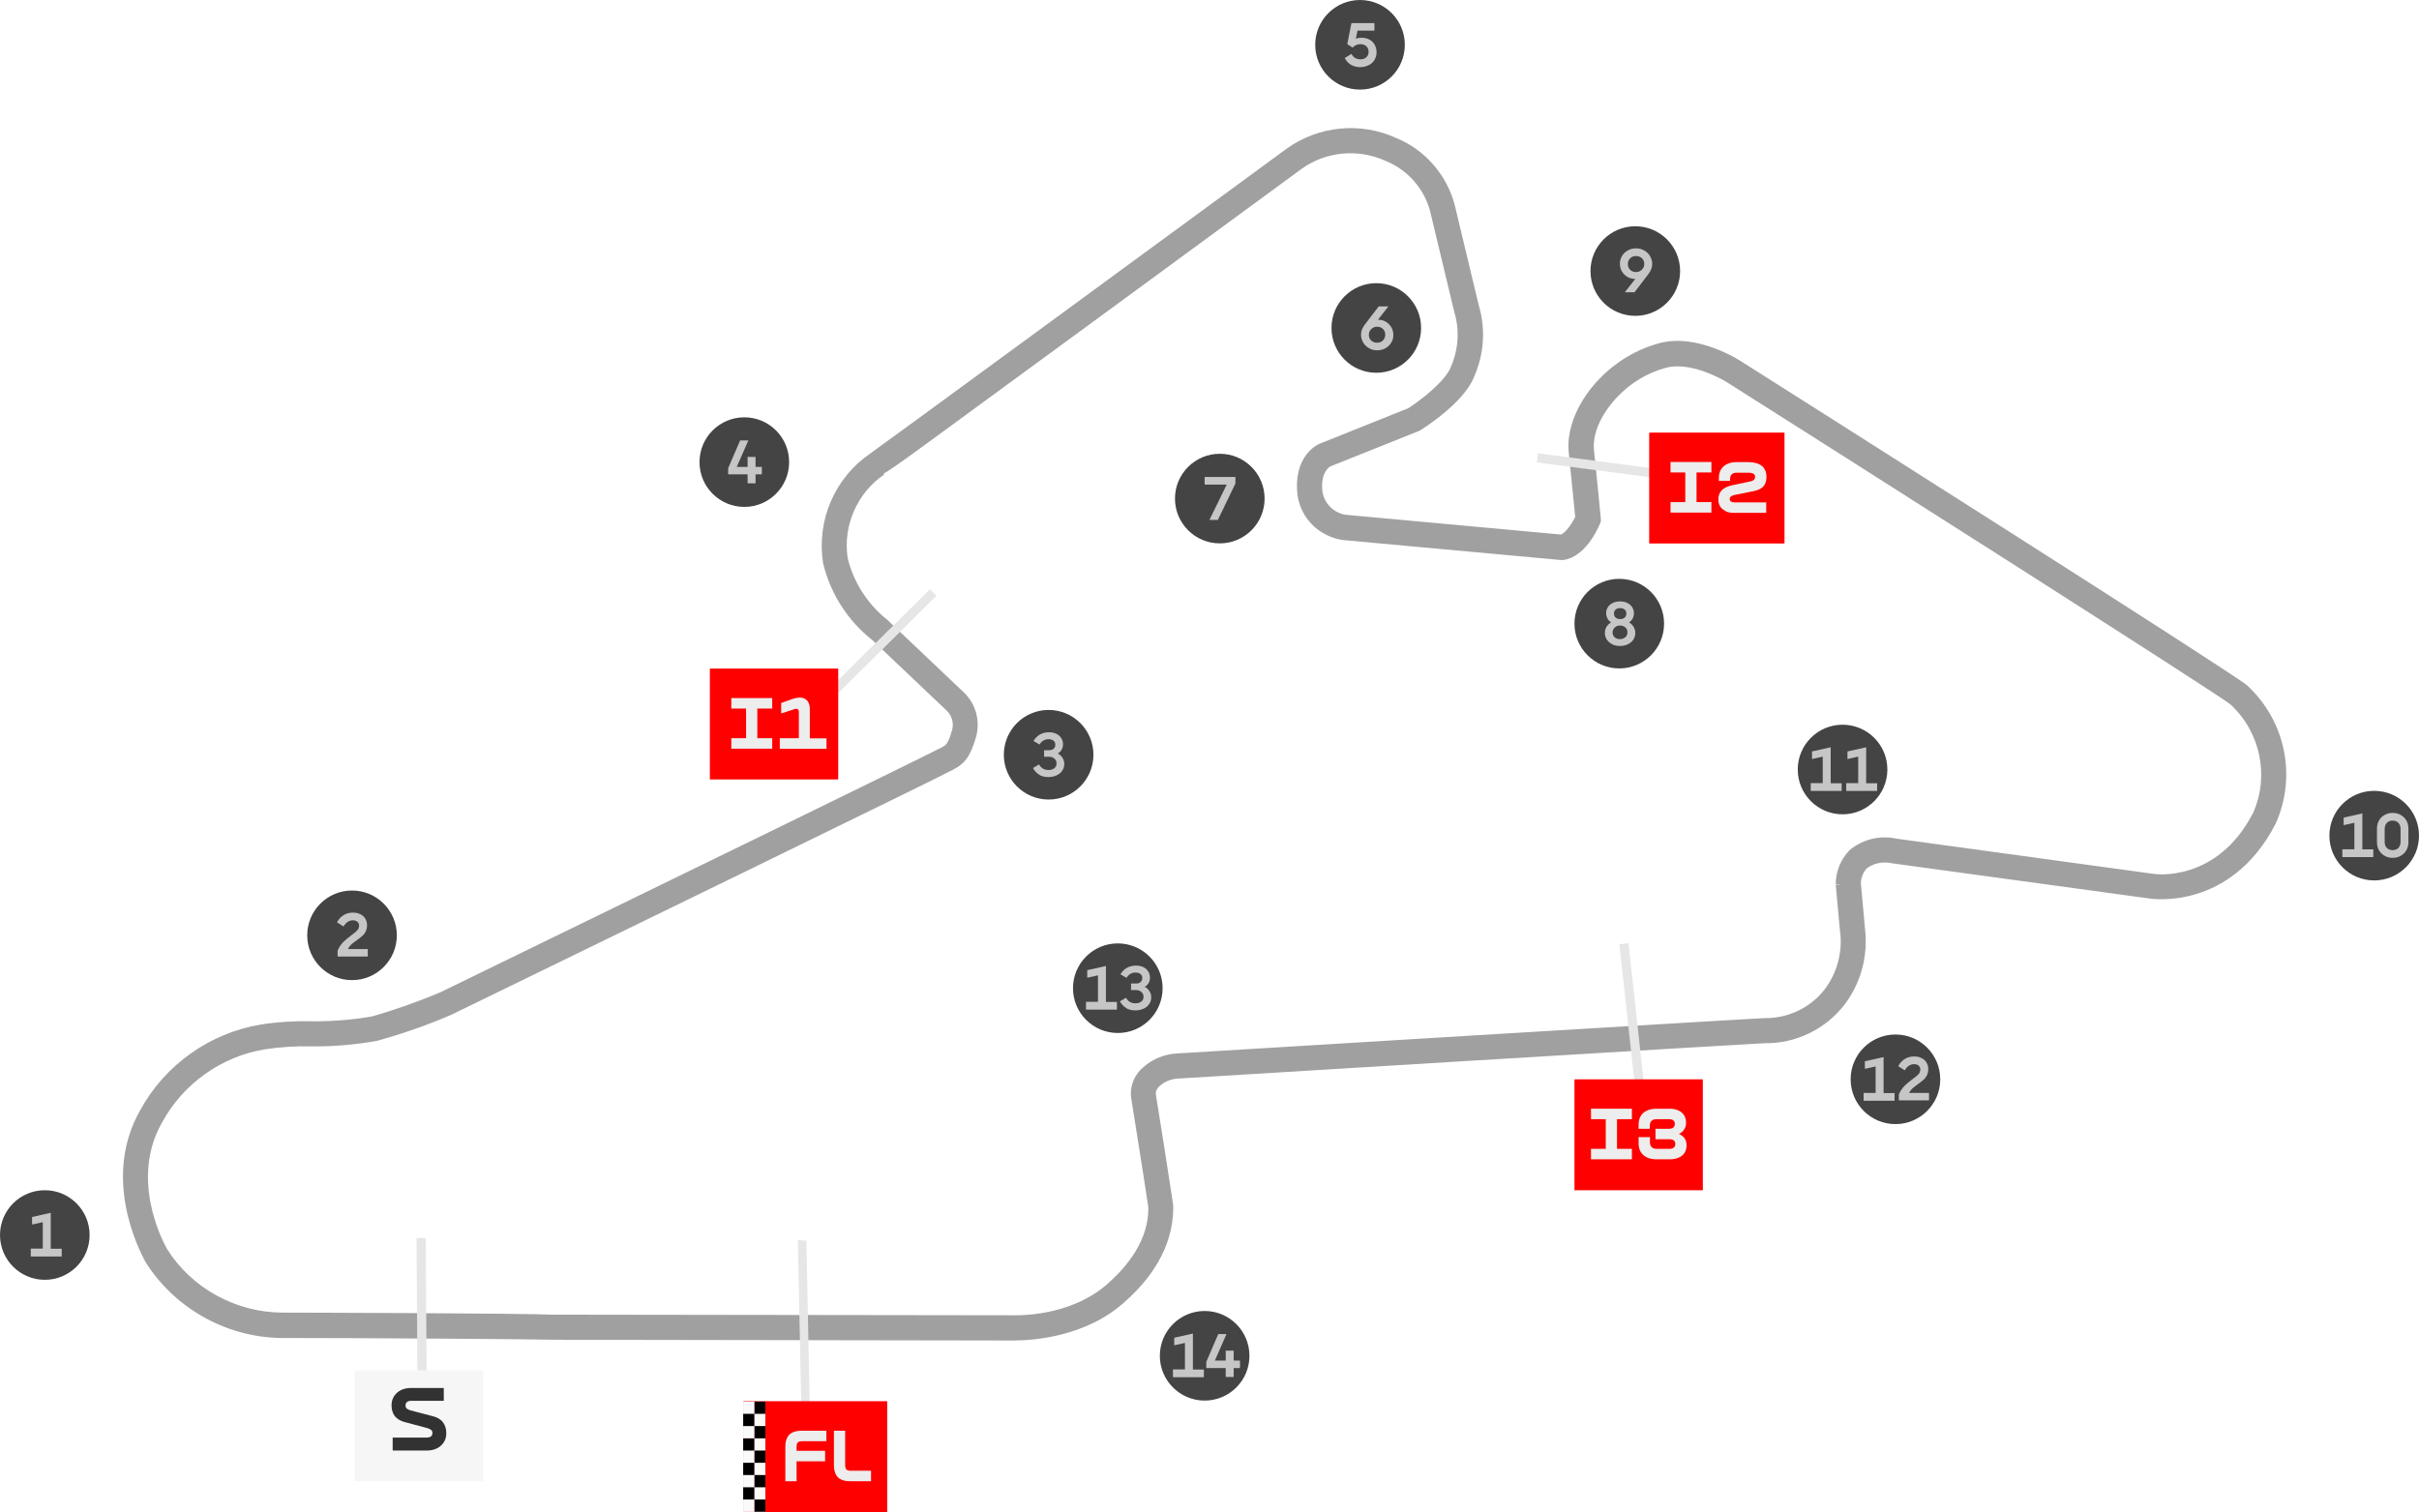 <?xml version="1.0" encoding="UTF-8"?>
<svg id="uuid-1b6fc0f9-7af8-4412-8f57-9c6f3020c5ec" data-name="Capa 1" xmlns="http://www.w3.org/2000/svg" viewBox="0 0 191.65 119.83">
  <defs>
    <style>
      .uuid-0051ba35-0ff2-4a77-8ba1-72af7ec8ed30 {
        fill: #323232;
      }

      .uuid-f5be6253-8d84-4937-9234-2bfde9a34774 {
        fill: #444;
      }

      .uuid-4856beeb-44d3-43d9-a6c3-3d353ae8e49a {
        fill: #e6e6e6;
      }

      .uuid-a5a6538e-3f1a-435d-ac51-8d72f3eae15d {
        fill: #f6f6f6;
      }

      .uuid-1fc10fb1-c892-43f2-af89-48874033f9c4 {
        fill: #a0a0a0;
      }

      .uuid-bfd21b8e-e4d0-4182-aaa7-7aba89c9c3b5 {
        fill: #c6c6c6;
      }

      .uuid-93c8b308-abb1-44cb-8d39-7552c1302d85 {
        fill: #fafafa;
      }

      .uuid-34a998c2-7300-4f8e-9804-239b63194807 {
        fill: red;
      }

      .uuid-0b77231a-daf1-4e23-9240-f6ab09747622 {
        fill: #ededed;
      }
    </style>
  </defs>
  <g id="uuid-41a0def7-9016-46ac-bf86-2ad33390656e" data-name="trazado">
    <path class="uuid-1fc10fb1-c892-43f2-af89-48874033f9c4" d="M80.55,106.23h-.06l-36.6-.06c-1.44-.05-15.17-.14-21.26-.14-4.45.07-8.72-2.23-11.1-6.02-.62-1.13-3.43-6.77-.42-12.03,1.94-3.58,5.52-6.13,9.56-6.79,1.34-.21,2.69-.29,4.04-.26,1.59.02,3.18-.11,4.75-.38,1.8-.51,3.67-1.17,5.48-1.94,18.49-9,38.56-18.79,39.3-19.2l.35-.17c.37-.2.52-.28.84-1.38.16-.57-.02-1.18-.46-1.58l-5.85-5.55c-1.95-1.53-3.34-3.7-3.91-6.11-.53-3.4.94-6.76,3.71-8.66l.08-.06c1.44-1.02,22.03-16.12,32.94-24.12,2.52-1.81,5.84-2.14,8.66-.85,2.26.91,4.02,2.9,4.65,5.3l1.91,7.97c.55,1.82.43,3.84-.36,5.63-.76,2.02-3.88,4.02-4.24,4.25l-.16.08-7,2.8s-.8.4-.63,1.96c.13.95.86,1.71,1.82,1.87l17.08,1.57c.34-.13.83-.78,1.13-1.4-.08-.83-.36-3.54-.52-5.18-.23-2.93,1.99-5.31,2.44-5.76,1.27-1.33,2.89-2.31,4.69-2.81,3.07-.86,6.48,1.38,6.62,1.48,4.42,2.79,38.82,24.61,40,25.62,3.05,2.82,3.95,7.22,2.26,10.97-3.6,6.98-9.95,5.93-10.01,5.92l-20.39-2.79c-.74-.16-1.44,0-1.99.4-.29.33-.46.74-.47,1.18l.33,3.61h0c.25,2.13-.31,4.25-1.59,5.97-1.51,1.98-3.88,3.14-6.37,3.1-.97.03-46.09,2.77-46.42,2.8-.58.02-1.1.23-1.5.59-.25.21-.35.49-.29.76.14.81,1.25,7.87,1.36,8.67v.13c.04,3.36-2,5.9-3.72,7.44-3.18,2.98-7.68,3.16-8.7,3.16ZM44.08,104.18l36.4.05c.76.01,4.71-.09,7.42-2.63,1.43-1.29,3.11-3.34,3.08-5.9-.08-.64-1.18-7.6-1.33-8.5-.2-.97.16-2,.95-2.64.72-.65,1.69-1.04,2.7-1.08.36-.03,46-2.8,46.53-2.8.03,0,.05,0,.08,0,1.83,0,3.57-.86,4.68-2.31.95-1.28,1.38-2.86,1.21-4.45h-.01s-.35-3.8-.35-3.8l.46-.04h-.46c0-1.01.38-1.96,1.08-2.69l.1-.09c1.03-.81,2.35-1.12,3.63-.84l20.37,2.79c.09.02,5.01.73,7.88-4.82,1.31-2.92.6-6.4-1.79-8.61-1.21-.97-32.46-20.83-39.75-25.44-.74-.49-3.18-1.74-5-1.23-1.45.4-2.76,1.19-3.8,2.28-.22.22-2.04,2.1-1.88,4.18.25,2.44.55,5.41.55,5.53v.2l-.08.18c-.18.44-1.18,2.65-2.92,2.86h0s-.15,0-.15,0l-17.34-1.59c-1.91-.32-3.31-1.77-3.55-3.61-.29-2.63,1.13-3.82,1.92-4.08l6.86-2.75c1.12-.72,2.97-2.2,3.37-3.26.62-1.41.71-2.94.28-4.36l-1.92-8.01c-.47-1.77-1.78-3.26-3.5-3.96-2.21-1.01-4.76-.76-6.69.63h0s-8.25,6.05-16.5,12.1c-4.13,3.03-8.26,6.05-11.36,8.32-3.13,2.29-4.53,3.32-5.25,3.73l.04.07c-2.14,1.46-3.27,4.06-2.88,6.62.45,1.88,1.56,3.64,3.14,4.89h0s6,5.69,6,5.69c.99.9,1.39,2.28,1.03,3.59-.48,1.64-.94,2.12-1.79,2.58l-.38.19c-.71.41-27.8,13.6-39.41,19.25-1.93.83-3.89,1.51-5.87,2.06-1.79.32-3.52.46-5.23.44-1.23-.03-2.47.05-3.69.24-3.42.56-6.46,2.73-8.12,5.79-2.49,4.35-.11,9.13.4,10.04,1.95,3.1,5.46,5.03,9.18,5.03.06,0,.12,0,.18,0h0c.28,0,18.78.04,21.47.17v-.02Z"/>
  </g>
  <g id="uuid-27151475-51b2-4196-ad85-044ddcf113e7" data-name="PUNTOS INTERMEDIOS Y SEMAFORO">
    <g>
      <rect class="uuid-4856beeb-44d3-43d9-a6c3-3d353ae8e49a" x="128.92" y="74.76" width=".73" height="11.53" transform="translate(-8.02 14.59) rotate(-6.27)"/>
      <path class="uuid-34a998c2-7300-4f8e-9804-239b63194807" d="M134.91,85.53h-10.14l-.03.03v8.76h10.17v-8.79Z"/>
      <g>
        <path class="uuid-0b77231a-daf1-4e23-9240-f6ab09747622" d="M126.05,91.04h1.17v-2.35h-1.17v-.83h3.24v.83h-1.18v2.35h1.18v.83h-3.24v-.83Z"/>
        <path class="uuid-0b77231a-daf1-4e23-9240-f6ab09747622" d="M130.48,91.72c-.21-.1-.38-.25-.49-.43-.11-.19-.17-.41-.17-.67v-.51h.9v.43c0,.16.05.28.14.37.09.09.22.13.38.13h1.03c.15,0,.26-.03.34-.1.08-.06.12-.16.12-.29,0-.12-.04-.21-.12-.28-.08-.06-.19-.09-.34-.09h-1.11v-.83h1.07c.14,0,.26-.03.34-.1.08-.06.12-.16.12-.29,0-.12-.04-.21-.12-.28-.08-.06-.19-.09-.34-.09h-1c-.16,0-.29.04-.38.13-.09.09-.14.21-.14.37v.26h-.89v-.34c0-.26.06-.48.17-.67s.27-.33.49-.43c.21-.1.47-.15.77-.15h1.01c.27,0,.5.04.7.13s.35.21.46.38c.11.17.16.36.16.59,0,.2-.04.38-.14.53-.09.15-.23.27-.42.37.21.1.37.22.46.37.09.14.14.32.14.54s-.05.42-.16.59c-.11.17-.27.29-.47.38-.2.09-.44.13-.71.13h-1.03c-.3,0-.56-.05-.77-.15Z"/>
      </g>
    </g>
    <g>
      <polygon class="uuid-4856beeb-44d3-43d9-a6c3-3d353ae8e49a" points="63.5 112.24 63.21 98.25 63.89 98.33 64.17 112.32 63.5 112.24"/>
      <path class="uuid-34a998c2-7300-4f8e-9804-239b63194807" d="M70.29,111.04h-11.37l-.03.03v8.76h11.4v-8.79Z"/>
      <g>
        <path class="uuid-0b77231a-daf1-4e23-9240-f6ab09747622" d="M62.36,113.94c.09-.19.23-.33.42-.42.19-.09.42-.14.71-.14h1.98v.83h-1.92c-.11,0-.2.01-.26.04-.06.03-.11.08-.14.14-.03.06-.04.15-.04.26v.32h2.26v.83h-2.26v1.58h-.89v-2.73c0-.29.05-.52.14-.71Z"/>
        <path class="uuid-0b77231a-daf1-4e23-9240-f6ab09747622" d="M69.01,117.38h-1.67c-.29,0-.53-.05-.71-.14-.19-.09-.33-.23-.42-.42s-.14-.43-.14-.71v-2.73h.89v2.73c0,.11.01.2.04.26.03.07.07.11.14.14.07.03.15.04.26.04h1.61v.83Z"/>
      </g>
      <g>
        <g>
          <rect class="uuid-93c8b308-abb1-44cb-8d39-7552c1302d85" x="59.76" y="113.98" width=".88" height="5.83"/>
          <rect x="59.76" y="114.95" width=".88" height=".97"/>
          <rect x="59.76" y="116.89" width=".88" height=".97"/>
          <rect x="59.76" y="118.83" width=".88" height=".97"/>
          <rect class="uuid-93c8b308-abb1-44cb-8d39-7552c1302d85" x="58.88" y="113.98" width=".88" height="5.83"/>
          <rect x="58.88" y="113.98" width=".88" height=".97"/>
          <rect x="58.88" y="115.92" width=".88" height=".97"/>
          <rect x="58.88" y="117.86" width=".88" height=".97"/>
        </g>
        <g>
          <rect class="uuid-93c8b308-abb1-44cb-8d39-7552c1302d85" x="59.76" y="111.07" width=".88" height="2.91"/>
          <rect x="59.76" y="111.07" width=".88" height=".97"/>
          <rect x="59.76" y="113.01" width=".88" height=".97"/>
          <rect class="uuid-93c8b308-abb1-44cb-8d39-7552c1302d85" x="58.88" y="111.07" width=".88" height="2.91"/>
          <rect x="58.88" y="112.04" width=".88" height=".97"/>
        </g>
      </g>
    </g>
    <g>
      <rect class="uuid-4856beeb-44d3-43d9-a6c3-3d353ae8e49a" x="33.04" y="98.12" width=".73" height="11.53" transform="translate(-.69 .22) rotate(-.38)"/>
      <path class="uuid-a5a6538e-3f1a-435d-ac51-8d72f3eae15d" d="M38.28,108.59h-10.14l-.03.03v8.76h10.17v-8.79Z"/>
      <path class="uuid-0051ba35-0ff2-4a77-8ba1-72af7ec8ed30" d="M31.12,113.92h2.69c.14,0,.25-.03.33-.09.08-.06.12-.15.12-.27,0-.11-.03-.19-.1-.24-.07-.06-.17-.11-.31-.15l-1.69-.45c-.39-.09-.67-.25-.86-.47-.18-.22-.28-.52-.28-.88,0-.26.06-.5.19-.71.13-.21.31-.37.54-.49.23-.12.51-.18.83-.18h2.58v1.02h-2.58c-.14,0-.26.03-.33.09-.08.06-.12.15-.12.27s.03.2.1.25c.06.06.17.11.31.15l1.68.44c.39.09.68.25.86.48s.28.52.28.88c0,.27-.06.51-.19.71-.13.21-.31.37-.54.49-.23.12-.51.18-.83.18h-2.69v-1.02Z"/>
    </g>
    <g>
      <rect class="uuid-4856beeb-44d3-43d9-a6c3-3d353ae8e49a" x="64.08" y="50.64" width="11.53" height=".73" transform="translate(-15.67 63.94) rotate(-44.74)"/>
      <path class="uuid-34a998c2-7300-4f8e-9804-239b63194807" d="M66.41,52.98h-10.14l-.03.03v8.76h10.17v-8.79Z"/>
      <g>
        <path class="uuid-0b77231a-daf1-4e23-9240-f6ab09747622" d="M57.94,58.5h1.17v-2.35h-1.17v-.83h3.24v.83h-1.18v2.35h1.18v.83h-3.24v-.83Z"/>
        <path class="uuid-0b77231a-daf1-4e23-9240-f6ab09747622" d="M61.8,58.5h1.49v-2.1c0-.07-.02-.13-.05-.17-.03-.04-.08-.06-.16-.06-.04,0-.08,0-.13.02-.05.01-.11.04-.17.06l-.89.29v-.83l.81-.29c.12-.04.23-.08.34-.1s.22-.04.32-.04c.17,0,.31.04.43.11.12.07.22.18.28.32s.09.29.09.47v2.33h1.32v.83h-3.7v-.83Z"/>
      </g>
    </g>
    <g>
      <rect class="uuid-4856beeb-44d3-43d9-a6c3-3d353ae8e49a" x="127.16" y="31.27" width=".73" height="11.53" transform="translate(74.22 158.66) rotate(-82.53)"/>
      <path class="uuid-34a998c2-7300-4f8e-9804-239b63194807" d="M141.38,34.28h-10.69l-.03.03v8.76h10.72v-8.79Z"/>
      <g>
        <path class="uuid-0b77231a-daf1-4e23-9240-f6ab09747622" d="M132.35,39.79h1.17v-2.35h-1.17v-.83h3.24v.83h-1.18v2.35h1.18v.83h-3.24v-.83Z"/>
        <path class="uuid-0b77231a-daf1-4e23-9240-f6ab09747622" d="M136.7,40.49c-.18-.09-.32-.21-.42-.36-.09-.16-.14-.34-.14-.55,0-.3.09-.54.27-.73.18-.19.48-.33.9-.41l1.27-.27c.12-.02.21-.05.28-.08.07-.03.11-.07.14-.12.03-.04.05-.11.05-.18,0-.11-.04-.2-.13-.25s-.22-.08-.41-.08h-.92c-.17,0-.3.04-.39.13-.09.09-.13.21-.13.37v.15h-.89v-.24c0-.26.06-.48.17-.67.11-.18.27-.33.49-.43.21-.1.47-.15.78-.15h.88c.47,0,.83.1,1.08.3s.37.49.37.86c0,.22-.04.41-.11.56-.07.15-.18.27-.33.37-.15.09-.34.16-.58.21l-1.5.3c-.13.03-.23.07-.29.12-.07.05-.1.12-.1.2s.03.15.09.2c.06.04.15.07.27.07h2.53v.83h-2.57c-.25,0-.47-.04-.65-.13Z"/>
      </g>
    </g>
  </g>
  <g>
    <circle class="uuid-f5be6253-8d84-4937-9234-2bfde9a34774" cx="3.55" cy="97.87" r="3.55"/>
    <path class="uuid-bfd21b8e-e4d0-4182-aaa7-7aba89c9c3b5" d="M2.44,98.95h.95v-2.1l-.85.19v-.6l1.48-.33v2.85h.87v.61h-2.45v-.61Z"/>
  </g>
  <g>
    <circle class="uuid-f5be6253-8d84-4937-9234-2bfde9a34774" cx="27.89" cy="74.12" r="3.55"/>
    <path class="uuid-bfd21b8e-e4d0-4182-aaa7-7aba89c9c3b5" d="M27.2,74.65c.18-.18.4-.36.66-.55.21-.15.36-.28.45-.38.09-.1.14-.22.14-.36,0-.13-.04-.23-.13-.31s-.21-.12-.36-.12-.29.04-.42.13c-.12.08-.23.2-.32.36l-.52-.33c.13-.25.3-.43.52-.57.21-.13.46-.2.74-.2.22,0,.42.04.59.13.17.08.3.2.39.35.09.15.14.32.14.52s-.04.36-.11.5c-.07.14-.16.26-.27.35-.11.1-.25.21-.42.33-.19.13-.33.25-.45.35-.11.1-.2.22-.27.36h1.58v.59h-2.39v-.47c.12-.28.27-.5.45-.68Z"/>
  </g>
  <g>
    <circle class="uuid-f5be6253-8d84-4937-9234-2bfde9a34774" cx="83.08" cy="59.81" r="3.55"/>
    <path class="uuid-bfd21b8e-e4d0-4182-aaa7-7aba89c9c3b5" d="M82.34,61.39c-.21-.12-.38-.3-.5-.53l.48-.28c.09.15.19.26.31.33.12.07.27.11.44.11.19,0,.34-.05.46-.14s.18-.22.18-.38-.06-.28-.17-.38c-.11-.1-.25-.15-.41-.15h-.41v-.52h.41c.15,0,.26-.04.35-.12s.13-.18.13-.32-.05-.23-.14-.31c-.1-.08-.23-.12-.4-.12-.3,0-.54.14-.71.42l-.48-.28c.28-.46.69-.69,1.24-.69.21,0,.41.04.57.12.17.08.3.2.39.34.09.14.14.31.14.49,0,.17-.04.32-.12.45-.08.13-.18.22-.3.28.16.08.29.2.38.35.1.15.14.31.14.48,0,.2-.05.37-.16.53-.1.16-.25.28-.44.37-.19.09-.41.14-.66.14-.28,0-.53-.06-.75-.19Z"/>
  </g>
  <g>
    <circle class="uuid-f5be6253-8d84-4937-9234-2bfde9a34774" cx="58.97" cy="36.62" r="3.55"/>
    <path class="uuid-bfd21b8e-e4d0-4182-aaa7-7aba89c9c3b5" d="M57.7,37.08l.94-2.18h.65l-.92,2.1h.86v-.79h.63v.79h.5v.59h-.5v.71h-.63v-.71h-1.54v-.51Z"/>
  </g>
  <g>
    <circle class="uuid-f5be6253-8d84-4937-9234-2bfde9a34774" cx="107.75" cy="3.55" r="3.55"/>
    <path class="uuid-bfd21b8e-e4d0-4182-aaa7-7aba89c9c3b5" d="M107.03,5.13c-.21-.12-.37-.3-.49-.53l.53-.33c.15.29.39.43.71.43.2,0,.35-.05.47-.16.12-.11.18-.25.18-.43s-.06-.33-.17-.44-.28-.17-.48-.17c-.24,0-.45.09-.62.27l-.42-.27.33-1.67h1.82v.6h-1.34l-.13.64c.13-.06.28-.08.44-.08.25,0,.46.05.64.15.18.1.32.23.41.41.1.17.15.37.15.59s-.05.42-.16.6c-.1.18-.25.32-.45.42-.2.1-.43.16-.69.16s-.51-.06-.72-.18Z"/>
  </g>
  <g>
    <circle class="uuid-f5be6253-8d84-4937-9234-2bfde9a34774" cx="109.04" cy="25.99" r="3.55"/>
    <path class="uuid-bfd21b8e-e4d0-4182-aaa7-7aba89c9c3b5" d="M108.46,27.59c-.2-.11-.35-.26-.46-.45s-.17-.39-.17-.61c0-.27.09-.53.28-.78l1.12-1.47h.77l-.83,1.06h.04c.21,0,.41.05.59.16s.32.25.43.43c.11.18.16.39.16.62s-.05.42-.17.61c-.11.18-.26.33-.46.44-.2.11-.41.16-.65.16s-.46-.05-.65-.17ZM109.57,26.97c.12-.12.18-.27.18-.45s-.06-.33-.18-.45-.28-.18-.46-.18-.34.06-.47.19c-.13.12-.19.28-.19.46s.06.32.18.44c.12.12.28.18.47.18s.35-.06.47-.18Z"/>
  </g>
  <g>
    <circle class="uuid-f5be6253-8d84-4937-9234-2bfde9a34774" cx="96.64" cy="39.51" r="3.55"/>
    <path class="uuid-bfd21b8e-e4d0-4182-aaa7-7aba89c9c3b5" d="M97.18,38.4h-1.74v-.6h2.44v.51l-1.39,2.89h-.67l1.37-2.8Z"/>
  </g>
  <g>
    <circle class="uuid-f5be6253-8d84-4937-9234-2bfde9a34774" cx="128.29" cy="49.42" r="3.55"/>
    <path class="uuid-bfd21b8e-e4d0-4182-aaa7-7aba89c9c3b5" d="M127.73,51.05c-.18-.09-.33-.22-.43-.37-.1-.16-.15-.33-.15-.53,0-.17.04-.33.13-.48.09-.15.21-.26.37-.35-.1-.05-.2-.14-.28-.28-.08-.14-.12-.29-.12-.45,0-.18.05-.34.14-.48.09-.14.22-.25.39-.33.17-.08.36-.12.57-.12s.41.04.57.12c.17.08.3.19.39.33.09.14.14.3.14.48,0,.17-.04.32-.11.45-.08.13-.17.22-.28.28.15.08.27.2.36.35.09.15.14.31.14.48,0,.19-.05.37-.15.53-.1.16-.25.28-.43.37-.18.09-.39.14-.63.14s-.45-.04-.63-.14ZM128.78,50.49c.11-.1.16-.23.16-.39s-.06-.28-.17-.38c-.11-.1-.25-.15-.42-.15s-.31.05-.42.16c-.11.1-.17.23-.17.38,0,.16.05.29.16.39.11.1.25.15.42.15s.31-.05.42-.15ZM128.72,48.94c.09-.08.13-.18.13-.32s-.04-.23-.13-.31c-.09-.08-.21-.12-.36-.12s-.28.04-.36.12c-.09.08-.13.18-.13.31s.04.24.13.32.21.12.36.12.28-.04.36-.12Z"/>
  </g>
  <g>
    <circle class="uuid-f5be6253-8d84-4937-9234-2bfde9a34774" cx="129.56" cy="21.48" r="3.55"/>
    <path class="uuid-bfd21b8e-e4d0-4182-aaa7-7aba89c9c3b5" d="M130.27,19.85c.2.11.35.26.46.45s.17.39.17.61c0,.27-.09.53-.28.78l-1.12,1.47h-.77l.83-1.06h-.04c-.21,0-.41-.05-.59-.16s-.32-.25-.43-.43c-.11-.18-.16-.39-.16-.62s.06-.42.17-.61c.11-.18.26-.33.46-.44.2-.11.41-.16.65-.16s.46.06.65.17ZM129.15,20.48c-.12.12-.18.27-.18.45s.06.33.18.45c.12.12.28.18.46.18s.34-.06.47-.19c.13-.12.19-.28.19-.46s-.06-.32-.18-.44-.28-.18-.47-.18-.35.06-.47.18Z"/>
  </g>
  <g>
    <circle class="uuid-f5be6253-8d84-4937-9234-2bfde9a34774" cx="188.1" cy="66.22" r="3.55"/>
    <g>
      <path class="uuid-bfd21b8e-e4d0-4182-aaa7-7aba89c9c3b5" d="M185.58,67.3h.95v-2.1l-.85.19v-.6l1.48-.33v2.85h.87v.61h-2.45v-.61Z"/>
      <path class="uuid-bfd21b8e-e4d0-4182-aaa7-7aba89c9c3b5" d="M188.93,67.82c-.19-.11-.34-.25-.45-.44-.11-.19-.16-.41-.16-.65v-1.06c0-.24.05-.46.16-.65.11-.19.26-.34.45-.44.19-.11.4-.16.63-.16s.45.05.64.16.34.25.45.44c.11.19.16.4.16.65v1.06c0,.25-.05.46-.16.65-.11.19-.26.33-.45.44s-.4.16-.64.16-.44-.05-.63-.16ZM190.02,67.19c.11-.12.17-.28.17-.48v-1.01c0-.21-.06-.37-.17-.49s-.26-.18-.46-.18-.34.06-.46.18c-.11.12-.17.28-.17.49v1.01c0,.2.05.36.17.48.11.12.26.18.46.18s.34-.06.46-.18Z"/>
    </g>
  </g>
  <g>
    <circle class="uuid-f5be6253-8d84-4937-9234-2bfde9a34774" cx="145.98" cy="60.98" r="3.55"/>
    <g>
      <path class="uuid-bfd21b8e-e4d0-4182-aaa7-7aba89c9c3b5" d="M143.46,62.06h.95v-2.1l-.85.19v-.6l1.48-.33v2.85h.87v.61h-2.45v-.61Z"/>
      <path class="uuid-bfd21b8e-e4d0-4182-aaa7-7aba89c9c3b5" d="M146.27,62.06h.95v-2.1l-.85.19v-.6l1.48-.33v2.85h.87v.61h-2.45v-.61Z"/>
    </g>
  </g>
  <g>
    <circle class="uuid-f5be6253-8d84-4937-9234-2bfde9a34774" cx="150.17" cy="85.53" r="3.55"/>
    <g>
      <path class="uuid-bfd21b8e-e4d0-4182-aaa7-7aba89c9c3b5" d="M147.65,86.61h.95v-2.1l-.85.19v-.6l1.48-.33v2.85h.87v.61h-2.45v-.61Z"/>
      <path class="uuid-bfd21b8e-e4d0-4182-aaa7-7aba89c9c3b5" d="M150.89,86.05c.18-.18.4-.36.66-.55.21-.15.36-.28.45-.38.09-.1.14-.22.14-.36,0-.13-.04-.23-.13-.31s-.21-.12-.36-.12-.29.04-.42.13c-.12.08-.23.2-.32.36l-.52-.33c.13-.25.3-.43.52-.57.21-.13.46-.2.74-.2.22,0,.42.04.59.13.17.08.3.2.39.35.09.15.14.32.14.52s-.04.36-.11.5c-.07.14-.16.26-.27.35-.11.1-.25.21-.42.33-.19.13-.33.25-.45.35-.11.1-.2.22-.27.36h1.58v.59h-2.39v-.47c.12-.28.27-.5.45-.68Z"/>
    </g>
  </g>
  <g>
    <circle class="uuid-f5be6253-8d84-4937-9234-2bfde9a34774" cx="88.56" cy="78.31" r="3.55"/>
    <g>
      <path class="uuid-bfd21b8e-e4d0-4182-aaa7-7aba89c9c3b5" d="M86.04,79.39h.95v-2.1l-.85.19v-.6l1.48-.33v2.85h.87v.61h-2.45v-.61Z"/>
      <path class="uuid-bfd21b8e-e4d0-4182-aaa7-7aba89c9c3b5" d="M89.23,79.88c-.21-.12-.38-.3-.5-.53l.48-.28c.09.15.19.26.31.33.12.07.27.11.44.11.19,0,.34-.05.46-.14s.18-.22.18-.38-.06-.28-.17-.38c-.11-.1-.25-.15-.41-.15h-.41v-.52h.41c.15,0,.26-.04.35-.12s.13-.18.13-.32-.05-.23-.14-.31c-.1-.08-.23-.12-.4-.12-.3,0-.54.14-.71.42l-.48-.28c.28-.46.69-.69,1.24-.69.21,0,.41.04.57.12.17.08.3.2.39.34.09.14.14.31.14.49,0,.17-.04.32-.12.45-.08.13-.18.22-.3.28.16.08.29.2.38.35.1.15.14.31.14.48,0,.2-.05.37-.16.53-.1.16-.25.28-.44.37-.19.09-.41.14-.66.14-.28,0-.53-.06-.75-.19Z"/>
    </g>
  </g>
  <g>
    <circle class="uuid-f5be6253-8d84-4937-9234-2bfde9a34774" cx="95.44" cy="107.44" r="3.55"/>
    <g>
      <path class="uuid-bfd21b8e-e4d0-4182-aaa7-7aba89c9c3b5" d="M92.93,108.52h.95v-2.1l-.85.19v-.6l1.48-.33v2.85h.87v.61h-2.45v-.61Z"/>
      <path class="uuid-bfd21b8e-e4d0-4182-aaa7-7aba89c9c3b5" d="M95.58,107.9l.94-2.18h.65l-.92,2.1h.86v-.79h.63v.79h.5v.59h-.5v.71h-.63v-.71h-1.54v-.51Z"/>
    </g>
  </g>
</svg>